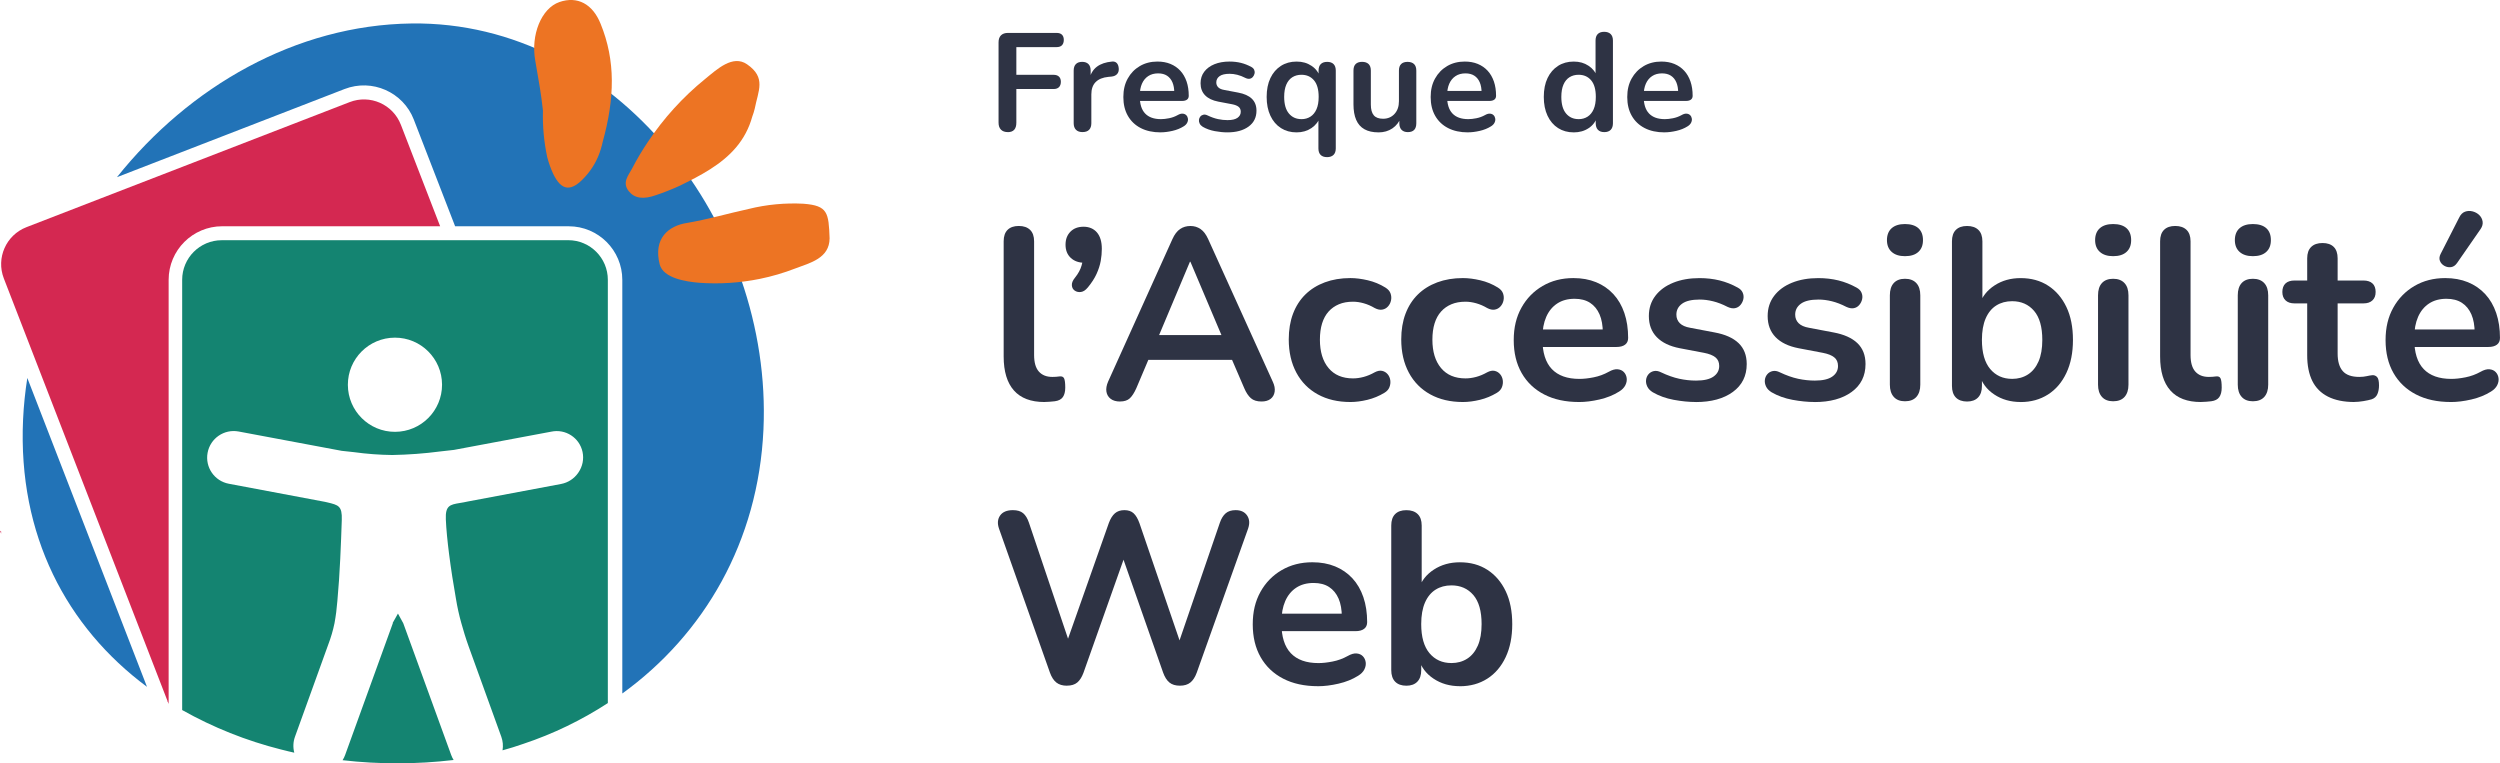 <?xml version="1.0" encoding="UTF-8"?> <svg xmlns="http://www.w3.org/2000/svg" id="Layer_2" data-name="Layer 2" viewBox="0 0 1184.36 361.63"><defs><style> .cls-1 { fill: #2e3344; } .cls-1, .cls-2, .cls-3, .cls-4, .cls-5, .cls-6 { stroke-width: 0px; } .cls-2 { fill: #148471; } .cls-3 { fill: #2273b7; } .cls-4 { fill: #d42851; } .cls-5 { fill: #d62952; } .cls-6 { fill: #ed7423; } </style></defs><g id="Layer_1-2" data-name="Layer 1"><g><g><path class="cls-5" d="m0,251.43l.54,1.4v-1.06l-.54-.34Z"></path><path class="cls-3" d="m10.93,198.77c-2.5,54.8,20.65,98.34,58.71,126.62L12.94,179.05c-1.02,6.53-1.7,13.12-2.01,19.72Z"></path><path class="cls-3" d="m194.98,11.12c-54.85.71-105.36,29.93-139.56,72.81l107.8-41.75c13.07-5.06,27.77,1.43,32.83,14.49,0,0,0,.01,0,.02l19.56,50.51h53.82c14.02,0,25.38,11.37,25.38,25.38h0v195.96c38.71-28,64.44-71.87,66.87-125.06,4.42-96.84-69.85-193.61-166.71-192.36Z"></path><path class="cls-4" d="m79.33,332.06l.55,1.43v-1.08l-.55-.35Z"></path><path class="cls-4" d="m189.88,59.04c-3.75-9.64-14.61-14.41-24.24-10.66,0,0-.02,0-.03.01l-117.72,45.54-35.36,13.69c-9.66,3.75-14.46,14.61-10.72,24.27l13.47,34.78,64.22,165.8.39-.08v-199.82c0-14.02,11.37-25.38,25.38-25.38h103.24l-18.63-48.17Z"></path><path class="cls-6" d="m284.55,11.31c-3.74-9.37-10.94-13.32-19.54-10.34-8.6,2.98-13.64,15.68-11.43,27.77,1.94,11.22,2.74,15.48,3.64,23.66-.21,7.43.48,14.85,2.04,22.11.71,2.71,1.66,5.36,2.84,7.91,4.02,8.24,8.64,8.52,15.12,1.3,3.43-3.74,5.96-8.21,7.41-13.07.33-1.11.66-2.23.88-3.38,5.73-20.71,6.17-38.49-.96-55.97Z"></path><path class="cls-6" d="m380.77,96.52c-8.78-.47-17.59.36-26.13,2.48-9.68,2.11-19.36,4.95-29.19,6.62-8.71,1.34-16.06,7.3-12.92,19.64,1.72,6.52,12.28,8.17,18.81,8.71,9.57.68,19.19.06,28.6-1.85,5.74-1.17,11.37-2.82,16.83-4.94,7.08-2.66,16.19-4.84,16.25-14.29-.45-12.11-.84-15.47-12.25-16.36Z"></path><path class="cls-6" d="m353.9,30.45c-6.77-4.66-14.17,2.34-19.87,6.98-10.5,8.53-19.65,18.59-27.15,29.86-2.72,4.05-5.21,8.25-7.45,12.58-1.73,3.27-4.84,6.6-1.53,10.73,2.69,3.37,6.87,4.02,13.01,1.8,3.68-1.24,7.29-2.67,10.83-4.28,10.19-4.95,20.07-10.15,26.96-18.29,3.59-4.22,6.2-9.17,7.66-14.52.48-1.24.87-2.5,1.18-3.79,1.67-8.61,5.55-14.73-3.64-21.07Z"></path><path class="cls-2" d="m269.23,113.8H105.06c-10.36,0-18.76,8.41-18.76,18.77,0,0,0,.01,0,.02v203.79c14.69,8.27,30.42,14.55,46.76,18.67h0s.91.24,2.6.64l.78.2,2.98.69c-.67-2.5-.55-5.14.33-7.57l15.76-43.66c1.26-3.29,2.25-6.67,2.96-10.11.64-3.49,1.09-7.02,1.36-10.56.6-6.39,1.04-13.32,1.36-19.96.33-6.64.55-13.09.73-18.39.23-6.65-1.56-7.07-6.89-8.34l-1.11-.25-45.49-8.56c-6.84-1.27-11.35-7.84-10.08-14.68,1.27-6.84,7.84-11.35,14.68-10.08l48.86,9.16c1.94.17,3.87.41,5.81.63,6.01.83,12.07,1.28,18.14,1.35,7.57-.14,15.13-.7,22.64-1.68,2.27-.25,4.42-.53,6.57-.74l46.1-8.64c6.75-1.44,13.39,2.86,14.83,9.61.72,3.38,0,6.91-1.96,9.74l-.1.15c-1.9,2.76-4.81,4.66-8.11,5.28l-44.06,8.28c-1.47.33-2.78.56-3.94.74-4.61.78-6.88,1.19-6.6,7.74.2,4.77.78,10.48,1.54,16.45.89,7,2.05,14.43,3.26,21.22.63,3.86,1.47,7.68,2.53,11.45.97,3.44,1.99,6.95,3.51,11.17l15.44,42.7c.75,2.06.95,4.28.58,6.44,3.32-.91,6.63-1.94,9.91-3.09h0c14.09-4.7,27.53-11.19,39.98-19.3v-200.5c.02-10.36-8.37-18.78-18.74-18.79h0Zm-82.07,90.78c-12.32.03-22.33-9.94-22.36-22.26-.03-12.32,9.94-22.33,22.26-22.36,12.32-.03,22.33,9.94,22.36,22.26,0,0,0,.02,0,.03.01,12.31-9.95,22.3-22.26,22.33h0Z"></path><path class="cls-2" d="m191.06,295.3l-2.53-4.63-2.53,4.5h.13l-22.62,62.48c-.31.87-.72,1.71-1.22,2.49,17.48,2.01,35.13,1.97,52.61-.1-.47-.75-.86-1.55-1.16-2.39l-22.68-62.35Z"></path></g><g><g><path class="cls-1" d="m477.41,62.58c-1.36,0-2.43-.38-3.2-1.15-.77-.77-1.15-1.88-1.15-3.33V20.07c0-1.45.38-2.56,1.15-3.33s1.88-1.15,3.33-1.15h23c1.14,0,2,.29,2.57.86.57.57.86,1.38.86,2.44s-.29,1.94-.86,2.54c-.57.59-1.43.89-2.57.89h-19.05v13.12h17.66c1.1,0,1.94.29,2.54.86.59.57.89,1.38.89,2.44s-.3,1.94-.89,2.54c-.59.59-1.44.89-2.54.89h-17.66v15.95c0,2.99-1.36,4.48-4.09,4.48Z"></path><path class="cls-1" d="m512.87,62.58c-1.36,0-2.41-.36-3.13-1.09-.72-.72-1.09-1.77-1.09-3.13v-24.91c0-1.36.35-2.39,1.05-3.1s1.69-1.05,2.97-1.05,2.26.35,2.97,1.05c.7.7,1.05,1.74,1.05,3.1v4.15h-.66c.61-2.64,1.82-4.64,3.62-6,1.8-1.36,4.2-2.17,7.18-2.44.92-.09,1.66.14,2.21.69.55.55.87,1.4.96,2.54.09,1.1-.16,1.99-.76,2.67-.59.68-1.48,1.09-2.67,1.22l-1.45.13c-2.68.26-4.7,1.09-6.06,2.47-1.36,1.38-2.04,3.33-2.04,5.83v13.64c0,1.36-.35,2.41-1.05,3.13-.7.72-1.74,1.09-3.1,1.09Z"></path><path class="cls-1" d="m549.85,62.71c-3.65,0-6.79-.68-9.43-2.04-2.64-1.36-4.67-3.3-6.1-5.8-1.43-2.5-2.14-5.47-2.14-8.9s.69-6.26,2.08-8.77c1.38-2.5,3.3-4.47,5.73-5.9,2.44-1.43,5.22-2.14,8.34-2.14,2.28,0,4.34.37,6.16,1.12,1.82.75,3.38,1.82,4.68,3.23,1.3,1.41,2.28,3.11,2.97,5.11.68,2,1.02,4.25,1.02,6.76,0,.79-.27,1.4-.82,1.81-.55.42-1.33.63-2.34.63h-21.16v-4.75h18.52l-1.05.99c0-2.02-.3-3.71-.89-5.08-.59-1.36-1.45-2.41-2.57-3.13s-2.52-1.09-4.19-1.09c-1.85,0-3.42.43-4.71,1.29-1.3.86-2.29,2.07-2.97,3.62-.68,1.56-1.02,3.42-1.02,5.57v.46c0,3.6.84,6.29,2.54,8.07,1.69,1.78,4.19,2.67,7.48,2.67,1.14,0,2.43-.14,3.86-.43,1.43-.28,2.78-.78,4.05-1.48.92-.53,1.74-.76,2.44-.69.7.07,1.26.32,1.68.76.42.44.67.98.76,1.61.09.64-.03,1.29-.36,1.94-.33.66-.89,1.23-1.68,1.71-1.54.97-3.31,1.68-5.31,2.14-2,.46-3.86.69-5.57.69Z"></path><path class="cls-1" d="m581.48,62.71c-1.89,0-3.89-.2-6-.59-2.11-.4-4-1.08-5.67-2.04-.7-.44-1.2-.96-1.48-1.55-.29-.59-.4-1.19-.33-1.78.07-.59.28-1.11.66-1.55.37-.44.86-.72,1.45-.86.59-.13,1.24-.02,1.94.33,1.76.84,3.4,1.42,4.94,1.75,1.54.33,3.05.49,4.55.49,2.11,0,3.68-.36,4.71-1.09,1.03-.73,1.55-1.68,1.55-2.87,0-1.01-.34-1.79-1.02-2.34-.68-.55-1.7-.96-3.06-1.22l-6.59-1.25c-2.73-.53-4.8-1.53-6.23-3-1.43-1.47-2.14-3.37-2.14-5.7,0-2.11.58-3.93,1.75-5.47,1.16-1.54,2.78-2.72,4.84-3.56,2.06-.83,4.44-1.25,7.12-1.25,1.93,0,3.75.21,5.44.63,1.69.42,3.33,1.07,4.91,1.94.66.35,1.11.81,1.35,1.38.24.57.3,1.15.16,1.75s-.4,1.12-.79,1.58c-.4.46-.89.75-1.48.86-.59.11-1.26-.01-2.01-.36-1.36-.7-2.67-1.21-3.92-1.52-1.25-.31-2.45-.46-3.59-.46-2.15,0-3.75.37-4.78,1.12-1.03.75-1.55,1.74-1.55,2.97,0,.92.31,1.69.92,2.31.61.62,1.56,1.03,2.83,1.25l6.59,1.25c2.86.53,5.02,1.49,6.49,2.9,1.47,1.41,2.21,3.3,2.21,5.67,0,3.21-1.25,5.72-3.76,7.55-2.5,1.82-5.84,2.73-10.02,2.73Z"></path><path class="cls-1" d="m628.67,74.44c-1.32,0-2.33-.35-3.03-1.05s-1.05-1.74-1.05-3.1v-14.83h.72c-.7,2.15-2.05,3.9-4.05,5.24-2,1.34-4.34,2.01-7.02,2.01-2.81,0-5.28-.68-7.41-2.04-2.13-1.36-3.79-3.31-4.98-5.83-1.19-2.53-1.78-5.5-1.78-8.93s.59-6.45,1.78-8.93c1.19-2.48,2.84-4.4,4.98-5.77,2.13-1.36,4.6-2.04,7.41-2.04s5.1.68,7.12,2.04c2.02,1.36,3.36,3.16,4.02,5.41l-.72,1.98v-5.14c0-1.36.35-2.39,1.05-3.1.7-.7,1.71-1.05,3.03-1.05s2.33.35,3.03,1.05c.7.7,1.05,1.74,1.05,3.1v36.84c0,1.36-.36,2.39-1.09,3.1-.73.7-1.75,1.05-3.07,1.05Zm-12.13-17.99c1.63,0,3.05-.4,4.28-1.19,1.23-.79,2.19-1.97,2.87-3.53.68-1.56,1.02-3.5,1.02-5.83,0-3.52-.75-6.14-2.24-7.88-1.49-1.74-3.47-2.6-5.93-2.6-1.63,0-3.05.39-4.28,1.15-1.23.77-2.19,1.93-2.87,3.49-.68,1.56-1.02,3.5-1.02,5.83,0,3.47.75,6.1,2.24,7.88,1.49,1.78,3.47,2.67,5.93,2.67Z"></path><path class="cls-1" d="m653.06,62.71c-2.68,0-4.9-.49-6.66-1.48-1.76-.99-3.07-2.47-3.92-4.45-.86-1.98-1.28-4.44-1.28-7.38v-15.95c0-1.41.35-2.45,1.05-3.13.7-.68,1.71-1.02,3.03-1.02s2.34.34,3.06,1.02,1.09,1.72,1.09,3.13v16.08c0,2.29.46,3.98,1.38,5.08.92,1.1,2.39,1.65,4.42,1.65,2.2,0,4-.76,5.4-2.27s2.11-3.53,2.11-6.03v-14.5c0-1.41.35-2.45,1.05-3.13.7-.68,1.71-1.02,3.03-1.02s2.34.34,3.06,1.02,1.09,1.72,1.09,3.13v24.91c0,2.81-1.34,4.22-4.02,4.22-1.28,0-2.26-.36-2.97-1.09-.7-.72-1.05-1.77-1.05-3.13v-5.01l.92,1.98c-.92,2.37-2.32,4.2-4.19,5.47-1.87,1.27-4.08,1.91-6.62,1.91Z"></path><path class="cls-1" d="m695.44,62.71c-3.65,0-6.79-.68-9.43-2.04-2.64-1.36-4.67-3.3-6.1-5.8-1.43-2.5-2.14-5.47-2.14-8.9s.69-6.26,2.08-8.77c1.38-2.5,3.3-4.47,5.73-5.9,2.44-1.43,5.22-2.14,8.34-2.14,2.28,0,4.34.37,6.16,1.12,1.82.75,3.38,1.82,4.68,3.23,1.3,1.41,2.28,3.11,2.97,5.11.68,2,1.02,4.25,1.02,6.76,0,.79-.27,1.4-.82,1.81-.55.42-1.33.63-2.34.63h-21.16v-4.75h18.52l-1.05.99c0-2.02-.3-3.71-.89-5.08-.59-1.36-1.45-2.41-2.57-3.13s-2.52-1.09-4.19-1.09c-1.85,0-3.42.43-4.71,1.29-1.3.86-2.29,2.07-2.97,3.62-.68,1.56-1.02,3.42-1.02,5.57v.46c0,3.6.84,6.29,2.54,8.07,1.69,1.78,4.19,2.67,7.48,2.67,1.14,0,2.43-.14,3.86-.43,1.43-.28,2.78-.78,4.05-1.48.92-.53,1.74-.76,2.44-.69.7.07,1.26.32,1.68.76.42.44.67.98.76,1.61.09.64-.03,1.29-.36,1.94-.33.66-.89,1.23-1.68,1.71-1.54.97-3.31,1.68-5.31,2.14-2,.46-3.86.69-5.57.69Z"></path><path class="cls-1" d="m745.53,62.71c-2.81,0-5.28-.68-7.41-2.04-2.13-1.36-3.79-3.31-4.98-5.83-1.19-2.53-1.78-5.5-1.78-8.93s.59-6.45,1.78-8.93c1.19-2.48,2.84-4.4,4.98-5.77,2.13-1.36,4.6-2.04,7.41-2.04s5.02.66,7.02,1.98c2,1.32,3.35,3.05,4.05,5.21h-.72v-17.14c0-1.36.35-2.39,1.05-3.1.7-.7,1.71-1.05,3.03-1.05s2.34.35,3.07,1.05c.72.7,1.09,1.74,1.09,3.1v39.15c0,1.36-.35,2.41-1.05,3.13-.7.72-1.71,1.09-3.03,1.09s-2.33-.36-3.03-1.09c-.7-.72-1.05-1.77-1.05-3.13v-5.14l.72,1.98c-.66,2.29-2,4.11-4.02,5.47-2.02,1.36-4.39,2.04-7.12,2.04Zm2.31-6.26c1.63,0,3.05-.4,4.28-1.19,1.23-.79,2.19-1.97,2.87-3.53.68-1.56,1.02-3.5,1.02-5.83,0-3.52-.75-6.14-2.24-7.88-1.49-1.74-3.47-2.6-5.93-2.6-1.63,0-3.05.39-4.28,1.15-1.23.77-2.19,1.93-2.87,3.49-.68,1.56-1.02,3.5-1.02,5.83,0,3.47.75,6.1,2.24,7.88,1.49,1.78,3.47,2.67,5.93,2.67Z"></path><path class="cls-1" d="m788.57,62.71c-3.65,0-6.79-.68-9.43-2.04-2.64-1.36-4.67-3.3-6.1-5.8-1.43-2.5-2.14-5.47-2.14-8.9s.69-6.26,2.08-8.77c1.38-2.5,3.3-4.47,5.73-5.9,2.44-1.43,5.22-2.14,8.34-2.14,2.28,0,4.34.37,6.16,1.12,1.82.75,3.38,1.82,4.68,3.23,1.3,1.41,2.28,3.11,2.97,5.11.68,2,1.02,4.25,1.02,6.76,0,.79-.27,1.4-.82,1.81-.55.42-1.33.63-2.34.63h-21.16v-4.75h18.52l-1.05.99c0-2.02-.3-3.71-.89-5.08-.59-1.36-1.45-2.41-2.57-3.13s-2.52-1.09-4.19-1.09c-1.85,0-3.42.43-4.71,1.29-1.3.86-2.29,2.07-2.97,3.62-.68,1.56-1.02,3.42-1.02,5.57v.46c0,3.6.84,6.29,2.54,8.07,1.69,1.78,4.19,2.67,7.48,2.67,1.14,0,2.43-.14,3.86-.43,1.43-.28,2.78-.78,4.05-1.48.92-.53,1.74-.76,2.44-.69.7.07,1.26.32,1.68.76.42.44.67.98.76,1.61.09.64-.03,1.29-.36,1.94-.33.66-.89,1.23-1.68,1.71-1.54.97-3.31,1.68-5.31,2.14-2,.46-3.86.69-5.57.69Z"></path></g><g><path class="cls-1" d="m494.75,190.45c-6.38,0-11.19-1.83-14.42-5.48-3.23-3.65-4.85-9.01-4.85-16.09v-54.56c0-2.38.61-4.19,1.85-5.42s3-1.85,5.31-1.85,4.09.62,5.36,1.85c1.27,1.23,1.9,3.04,1.9,5.42v53.86c0,3.54.75,6.15,2.25,7.84,1.5,1.69,3.63,2.54,6.4,2.54.61,0,1.19-.02,1.73-.06.54-.04,1.08-.1,1.61-.17,1.08-.15,1.81.14,2.19.86.38.73.58,2.21.58,4.44,0,1.92-.39,3.42-1.15,4.5-.77,1.08-2.04,1.73-3.81,1.96-.77.08-1.58.15-2.42.23-.85.08-1.69.12-2.54.12Z"></path><path class="cls-1" d="m515.28,136.24c-1,1.23-2.06,1.92-3.17,2.08-1.12.16-2.1-.06-2.94-.63-.85-.58-1.31-1.42-1.38-2.54-.08-1.11.42-2.32,1.5-3.63,1.54-1.92,2.58-3.84,3.11-5.77.54-1.92.81-3.61.81-5.08l.58,3.81c-2.69,0-4.86-.77-6.52-2.31-1.65-1.54-2.48-3.61-2.48-6.23s.77-4.59,2.31-6.17c1.54-1.57,3.61-2.36,6.23-2.36s4.8.91,6.34,2.71c1.54,1.81,2.31,4.4,2.31,7.79,0,1.85-.17,3.75-.52,5.71-.35,1.96-1,4-1.96,6.11-.96,2.12-2.36,4.29-4.21,6.52Z"></path><path class="cls-1" d="m530.62,190.22c-1.85,0-3.33-.42-4.44-1.27-1.12-.85-1.79-1.98-2.02-3.4-.23-1.42.04-3.02.81-4.79l30.45-67.47c1-2.23,2.21-3.82,3.63-4.79,1.42-.96,3.06-1.44,4.9-1.44s3.36.48,4.79,1.44c1.42.96,2.63,2.56,3.63,4.79l30.57,67.47c.85,1.77,1.15,3.38.92,4.84-.23,1.46-.89,2.6-1.96,3.4-1.08.81-2.5,1.21-4.27,1.21-2.15,0-3.83-.52-5.02-1.56-1.19-1.04-2.25-2.63-3.17-4.79l-7.5-17.42,6.23,4.04h-48.67l6.23-4.04-7.38,17.42c-1,2.23-2.04,3.85-3.11,4.84-1.08,1-2.62,1.5-4.61,1.5Zm33.1-66.21l-16.15,38.41-3-3.69h38.52l-2.88,3.69-16.26-38.41h-.23Z"></path><path class="cls-1" d="m639.73,190.45c-5.92,0-11.07-1.21-15.46-3.63-4.38-2.42-7.77-5.86-10.15-10.32-2.38-4.46-3.58-9.69-3.58-15.69,0-4.54.67-8.59,2.02-12.17,1.35-3.58,3.29-6.61,5.83-9.11,2.54-2.5,5.61-4.42,9.23-5.77,3.61-1.34,7.65-2.02,12.11-2.02,2.54,0,5.29.35,8.25,1.04,2.96.69,5.75,1.84,8.36,3.46,1.23.77,2.04,1.69,2.42,2.77.38,1.08.46,2.17.23,3.29-.23,1.12-.71,2.08-1.44,2.88-.73.81-1.63,1.31-2.71,1.5-1.08.19-2.27-.06-3.58-.75-1.69-1-3.42-1.75-5.19-2.25-1.77-.5-3.46-.75-5.08-.75-2.54,0-4.77.4-6.69,1.21-1.92.81-3.56,1.96-4.9,3.46-1.35,1.5-2.36,3.36-3.06,5.59-.69,2.23-1.04,4.81-1.04,7.73,0,5.69,1.36,10.17,4.09,13.44,2.73,3.27,6.59,4.9,11.59,4.9,1.61,0,3.29-.23,5.02-.69,1.73-.46,3.48-1.19,5.25-2.19,1.31-.69,2.48-.92,3.52-.69,1.04.23,1.9.75,2.6,1.56.69.81,1.11,1.77,1.27,2.88.15,1.12.02,2.21-.4,3.29-.42,1.08-1.21,1.96-2.36,2.65-2.54,1.54-5.23,2.65-8.07,3.34-2.85.69-5.54,1.04-8.07,1.04Z"></path><path class="cls-1" d="m693.02,190.45c-5.92,0-11.07-1.21-15.46-3.63-4.38-2.42-7.77-5.86-10.15-10.32-2.38-4.46-3.58-9.69-3.58-15.69,0-4.54.67-8.59,2.02-12.17,1.35-3.58,3.29-6.61,5.83-9.11,2.54-2.5,5.61-4.42,9.23-5.77,3.61-1.34,7.65-2.02,12.11-2.02,2.54,0,5.29.35,8.25,1.04,2.96.69,5.75,1.84,8.36,3.46,1.23.77,2.04,1.69,2.42,2.77.38,1.08.46,2.17.23,3.29-.23,1.12-.71,2.08-1.44,2.88-.73.81-1.63,1.31-2.71,1.5-1.08.19-2.27-.06-3.58-.75-1.69-1-3.42-1.75-5.19-2.25-1.77-.5-3.46-.75-5.08-.75-2.54,0-4.77.4-6.69,1.21-1.92.81-3.56,1.96-4.9,3.46-1.35,1.5-2.36,3.36-3.06,5.59-.69,2.23-1.04,4.81-1.04,7.73,0,5.69,1.36,10.17,4.09,13.44,2.73,3.27,6.59,4.9,11.59,4.9,1.61,0,3.29-.23,5.02-.69,1.73-.46,3.48-1.19,5.25-2.19,1.31-.69,2.48-.92,3.52-.69,1.04.23,1.9.75,2.6,1.56.69.81,1.11,1.77,1.27,2.88.15,1.12.02,2.21-.4,3.29-.42,1.08-1.21,1.96-2.36,2.65-2.54,1.54-5.23,2.65-8.07,3.34-2.85.69-5.54,1.04-8.07,1.04Z"></path><path class="cls-1" d="m748.03,190.45c-6.38,0-11.88-1.19-16.49-3.58-4.61-2.38-8.17-5.77-10.67-10.15-2.5-4.38-3.75-9.57-3.75-15.57s1.21-10.96,3.63-15.34c2.42-4.38,5.77-7.82,10.03-10.32,4.27-2.5,9.13-3.75,14.59-3.75,4,0,7.59.65,10.78,1.96,3.19,1.31,5.92,3.19,8.19,5.65,2.27,2.46,4,5.44,5.19,8.94,1.19,3.5,1.79,7.44,1.79,11.82,0,1.38-.48,2.44-1.44,3.17-.96.73-2.33,1.1-4.09,1.1h-37.02v-8.3h32.41l-1.85,1.73c0-3.54-.52-6.5-1.56-8.88-1.04-2.38-2.54-4.21-4.5-5.48-1.96-1.27-4.4-1.9-7.32-1.9-3.23,0-5.98.75-8.25,2.25-2.27,1.5-4,3.62-5.19,6.34-1.19,2.73-1.79,5.98-1.79,9.75v.81c0,6.31,1.48,11.02,4.44,14.13,2.96,3.11,7.32,4.67,13.09,4.67,2,0,4.25-.25,6.75-.75,2.5-.5,4.86-1.36,7.09-2.6,1.61-.92,3.04-1.33,4.27-1.21,1.23.12,2.21.56,2.94,1.33.73.77,1.17,1.71,1.33,2.83.15,1.12-.06,2.25-.63,3.4-.58,1.15-1.56,2.15-2.94,3-2.69,1.69-5.79,2.94-9.29,3.75-3.5.81-6.75,1.21-9.75,1.21Z"></path><path class="cls-1" d="m803.4,190.45c-3.31,0-6.8-.35-10.5-1.04-3.69-.69-7-1.88-9.92-3.58-1.23-.77-2.1-1.67-2.59-2.71-.5-1.04-.69-2.08-.58-3.11.12-1.04.5-1.94,1.15-2.71.65-.77,1.5-1.27,2.54-1.5s2.17-.04,3.4.58c3.08,1.46,5.96,2.48,8.65,3.06,2.69.58,5.34.86,7.96.86,3.69,0,6.44-.63,8.25-1.9,1.81-1.27,2.71-2.94,2.71-5.02,0-1.77-.6-3.13-1.79-4.09-1.19-.96-2.98-1.67-5.36-2.13l-11.53-2.19c-4.77-.92-8.4-2.67-10.9-5.25-2.5-2.58-3.75-5.9-3.75-9.98,0-3.69,1.02-6.88,3.06-9.57,2.04-2.69,4.86-4.77,8.48-6.23,3.61-1.46,7.77-2.19,12.46-2.19,3.38,0,6.55.37,9.52,1.1,2.96.73,5.83,1.87,8.59,3.4,1.15.62,1.94,1.42,2.36,2.42.42,1,.52,2.02.29,3.06-.23,1.04-.69,1.96-1.38,2.77-.69.81-1.56,1.31-2.6,1.5-1.04.19-2.21-.02-3.52-.63-2.38-1.23-4.67-2.11-6.86-2.65-2.19-.54-4.29-.81-6.29-.81-3.77,0-6.56.65-8.36,1.96-1.81,1.31-2.71,3.04-2.71,5.19,0,1.61.54,2.96,1.61,4.04,1.08,1.08,2.73,1.81,4.96,2.19l11.53,2.19c5,.92,8.78,2.61,11.36,5.07,2.57,2.46,3.86,5.77,3.86,9.92,0,5.61-2.19,10.02-6.57,13.21-4.38,3.19-10.23,4.79-17.53,4.79Z"></path><path class="cls-1" d="m859.68,190.45c-3.31,0-6.8-.35-10.5-1.04-3.69-.69-7-1.88-9.92-3.58-1.23-.77-2.1-1.67-2.59-2.71-.5-1.04-.69-2.08-.58-3.11.12-1.04.5-1.94,1.15-2.71.65-.77,1.5-1.27,2.54-1.5s2.17-.04,3.4.58c3.08,1.46,5.96,2.48,8.65,3.06,2.69.58,5.34.86,7.96.86,3.69,0,6.44-.63,8.25-1.9,1.81-1.27,2.71-2.94,2.71-5.02,0-1.77-.6-3.13-1.79-4.09-1.19-.96-2.98-1.67-5.36-2.13l-11.53-2.19c-4.77-.92-8.4-2.67-10.9-5.25-2.5-2.58-3.75-5.9-3.75-9.98,0-3.69,1.02-6.88,3.06-9.57,2.04-2.69,4.86-4.77,8.48-6.23,3.61-1.46,7.77-2.19,12.46-2.19,3.38,0,6.55.37,9.52,1.1,2.96.73,5.83,1.87,8.59,3.4,1.15.62,1.94,1.42,2.36,2.42.42,1,.52,2.02.29,3.06s-.69,1.96-1.38,2.77c-.69.81-1.56,1.31-2.6,1.5-1.04.19-2.21-.02-3.52-.63-2.38-1.23-4.67-2.11-6.86-2.65-2.19-.54-4.29-.81-6.29-.81-3.77,0-6.56.65-8.36,1.96-1.81,1.31-2.71,3.04-2.71,5.19,0,1.61.54,2.96,1.61,4.04,1.08,1.08,2.73,1.81,4.96,2.19l11.53,2.19c5,.92,8.78,2.61,11.36,5.07,2.57,2.46,3.86,5.77,3.86,9.92,0,5.61-2.19,10.02-6.57,13.21-4.38,3.19-10.23,4.79-17.53,4.79Z"></path><path class="cls-1" d="m902.47,121.36c-2.69,0-4.79-.67-6.29-2.02-1.5-1.34-2.25-3.21-2.25-5.59s.75-4.34,2.25-5.65c1.5-1.31,3.59-1.96,6.29-1.96s4.88.65,6.34,1.96c1.46,1.31,2.19,3.19,2.19,5.65s-.73,4.25-2.19,5.59c-1.46,1.35-3.58,2.02-6.34,2.02Zm0,68.74c-2.31,0-4.08-.69-5.31-2.08-1.23-1.38-1.85-3.31-1.85-5.77v-42.33c0-2.54.61-4.48,1.85-5.83,1.23-1.34,3-2.02,5.31-2.02s4.09.67,5.36,2.02c1.27,1.35,1.9,3.29,1.9,5.83v42.33c0,2.46-.62,4.38-1.84,5.77-1.23,1.38-3.04,2.08-5.42,2.08Z"></path><path class="cls-1" d="m957.26,190.45c-4.77,0-8.94-1.19-12.51-3.58-3.58-2.38-5.94-5.57-7.09-9.57l1.27-2.88v8.42c0,2.38-.62,4.21-1.85,5.48-1.23,1.27-2.96,1.9-5.19,1.9s-4.08-.63-5.31-1.9c-1.23-1.27-1.85-3.09-1.85-5.48v-68.51c0-2.38.61-4.19,1.85-5.42,1.23-1.23,3-1.85,5.31-1.85s4.09.62,5.36,1.85c1.27,1.23,1.9,3.04,1.9,5.42v29.99h-1.38c1.23-3.77,3.61-6.81,7.15-9.11,3.54-2.31,7.65-3.46,12.34-3.46,5,0,9.34,1.19,13.03,3.58,3.69,2.38,6.57,5.75,8.65,10.09,2.08,4.34,3.11,9.55,3.11,15.63s-1.04,11.21-3.11,15.63c-2.08,4.42-4.98,7.83-8.71,10.21-3.73,2.38-8.06,3.58-12.98,3.58Zm-4.04-10.96c2.84,0,5.34-.69,7.5-2.08,2.15-1.38,3.82-3.44,5.02-6.17,1.19-2.73,1.79-6.13,1.79-10.21,0-6.15-1.31-10.74-3.92-13.78-2.62-3.04-6.08-4.56-10.38-4.56-2.85,0-5.35.67-7.5,2.02-2.15,1.35-3.83,3.38-5.02,6.11-1.19,2.73-1.79,6.13-1.79,10.21,0,6.08,1.31,10.67,3.92,13.78,2.61,3.11,6.07,4.67,10.38,4.67Z"></path><path class="cls-1" d="m1001.09,121.36c-2.69,0-4.79-.67-6.29-2.02-1.5-1.34-2.25-3.21-2.25-5.59s.75-4.34,2.25-5.65c1.5-1.31,3.59-1.96,6.29-1.96s4.88.65,6.34,1.96c1.46,1.31,2.19,3.19,2.19,5.65s-.73,4.25-2.19,5.59c-1.46,1.35-3.58,2.02-6.34,2.02Zm0,68.74c-2.31,0-4.08-.69-5.31-2.08-1.23-1.38-1.85-3.31-1.85-5.77v-42.33c0-2.54.61-4.48,1.85-5.83,1.23-1.34,3-2.02,5.31-2.02s4.09.67,5.36,2.02c1.27,1.35,1.9,3.29,1.9,5.83v42.33c0,2.46-.62,4.38-1.84,5.77-1.23,1.38-3.04,2.08-5.42,2.08Z"></path><path class="cls-1" d="m1042.61,190.45c-6.38,0-11.19-1.83-14.42-5.48-3.23-3.65-4.85-9.01-4.85-16.09v-54.56c0-2.38.61-4.19,1.85-5.42,1.23-1.23,3-1.85,5.31-1.85s4.09.62,5.36,1.85c1.27,1.23,1.9,3.04,1.9,5.42v53.86c0,3.54.75,6.15,2.25,7.84,1.5,1.69,3.63,2.54,6.4,2.54.61,0,1.19-.02,1.73-.06.54-.04,1.08-.1,1.61-.17,1.08-.15,1.81.14,2.19.86.38.73.58,2.21.58,4.44,0,1.92-.39,3.42-1.15,4.5-.77,1.08-2.04,1.73-3.81,1.96-.77.08-1.58.15-2.42.23-.85.08-1.69.12-2.54.12Z"></path><path class="cls-1" d="m1067.29,121.36c-2.69,0-4.79-.67-6.29-2.02-1.5-1.34-2.25-3.21-2.25-5.59s.75-4.34,2.25-5.65c1.5-1.31,3.59-1.96,6.29-1.96s4.88.65,6.34,1.96c1.46,1.31,2.19,3.19,2.19,5.65s-.73,4.25-2.19,5.59c-1.46,1.35-3.58,2.02-6.34,2.02Zm0,68.74c-2.31,0-4.08-.69-5.31-2.08-1.23-1.38-1.85-3.31-1.85-5.77v-42.33c0-2.54.61-4.48,1.85-5.83,1.23-1.34,3-2.02,5.31-2.02s4.09.67,5.36,2.02c1.27,1.35,1.9,3.29,1.9,5.83v42.33c0,2.46-.62,4.38-1.84,5.77-1.23,1.38-3.04,2.08-5.42,2.08Z"></path><path class="cls-1" d="m1115.39,190.45c-5,0-9.17-.85-12.51-2.54-3.34-1.69-5.82-4.17-7.44-7.44-1.61-3.27-2.42-7.32-2.42-12.17v-24.57h-6c-1.84,0-3.27-.48-4.27-1.44-1-.96-1.5-2.29-1.5-3.98s.5-3.11,1.5-4.04c1-.92,2.42-1.38,4.27-1.38h6v-10.5c0-2.38.63-4.19,1.9-5.42,1.27-1.23,3.06-1.84,5.36-1.84s4.08.62,5.31,1.84c1.23,1.23,1.85,3.04,1.85,5.42v10.5h12.23c1.85,0,3.27.46,4.27,1.38,1,.92,1.5,2.27,1.5,4.04s-.5,3.02-1.5,3.98c-1,.96-2.42,1.44-4.27,1.44h-12.23v23.76c0,3.69.81,6.46,2.42,8.3,1.61,1.85,4.23,2.77,7.84,2.77,1.31,0,2.46-.12,3.46-.35,1-.23,1.88-.38,2.65-.46.92-.08,1.69.21,2.31.86.61.65.92,1.98.92,3.98,0,1.54-.25,2.9-.75,4.09-.5,1.19-1.4,2.02-2.71,2.48-1,.31-2.31.59-3.92.86-1.61.27-3.04.4-4.27.4Z"></path><path class="cls-1" d="m1161.06,190.45c-6.38,0-11.88-1.19-16.49-3.58-4.61-2.38-8.17-5.77-10.67-10.15-2.5-4.38-3.75-9.57-3.75-15.57s1.21-10.96,3.63-15.34c2.42-4.38,5.77-7.82,10.03-10.32,4.27-2.5,9.13-3.75,14.59-3.75,4,0,7.59.65,10.78,1.96,3.19,1.31,5.92,3.19,8.19,5.65,2.27,2.46,4,5.44,5.19,8.94,1.19,3.5,1.79,7.44,1.79,11.82,0,1.38-.48,2.44-1.44,3.17-.96.73-2.33,1.1-4.09,1.1h-37.02v-8.3h32.41l-1.85,1.73c0-3.54-.52-6.5-1.56-8.88-1.04-2.38-2.54-4.21-4.5-5.48-1.96-1.27-4.4-1.9-7.32-1.9-3.23,0-5.98.75-8.25,2.25-2.27,1.5-4,3.62-5.19,6.34-1.19,2.73-1.79,5.98-1.79,9.75v.81c0,6.31,1.48,11.02,4.44,14.13,2.96,3.11,7.32,4.67,13.09,4.67,2,0,4.25-.25,6.75-.75,2.5-.5,4.86-1.36,7.09-2.6,1.61-.92,3.04-1.33,4.27-1.21,1.23.12,2.21.56,2.94,1.33.73.77,1.17,1.71,1.33,2.83.15,1.12-.06,2.25-.63,3.4-.58,1.15-1.56,2.15-2.94,3-2.69,1.69-5.79,2.94-9.29,3.75-3.5.81-6.75,1.21-9.75,1.21Zm2.88-65.75c-.77,1.08-1.69,1.69-2.77,1.85-1.08.16-2.12-.04-3.11-.58-1-.54-1.71-1.31-2.13-2.31-.42-1-.33-2.11.29-3.34l8.77-17.19c.69-1.46,1.61-2.4,2.77-2.83,1.15-.42,2.34-.48,3.58-.17,1.23.31,2.29.89,3.17,1.73.88.85,1.42,1.87,1.61,3.06.19,1.19-.14,2.4-.98,3.63l-11.19,16.15Z"></path></g><g><path class="cls-1" d="m505.47,324.85c-2.08,0-3.75-.5-5.02-1.5s-2.29-2.58-3.06-4.73l-24.11-68.17c-.85-2.46-.67-4.54.52-6.23,1.19-1.69,3.21-2.54,6.06-2.54,2.08,0,3.69.48,4.84,1.44,1.15.96,2.08,2.48,2.77,4.56l20.76,61.59h-4.61l21.68-61.48c.77-2.08,1.73-3.61,2.88-4.61,1.15-1,2.65-1.5,4.5-1.5s3.31.5,4.38,1.5c1.08,1,2,2.58,2.77,4.73l20.99,61.36h-4.04l21.11-61.59c.69-2,1.61-3.5,2.77-4.5,1.15-1,2.73-1.5,4.73-1.5,2.46,0,4.27.85,5.42,2.54,1.15,1.69,1.31,3.77.46,6.23l-24.34,68.28c-.77,2.08-1.77,3.61-3,4.61-1.23,1-2.88,1.5-4.96,1.5s-3.73-.5-4.96-1.5c-1.23-1-2.23-2.58-3-4.73l-20.07-57.21h2.65l-20.3,57.32c-.77,2.08-1.75,3.61-2.94,4.61-1.19,1-2.83,1.5-4.9,1.5Z"></path><path class="cls-1" d="m624.39,325.08c-6.38,0-11.88-1.19-16.49-3.58-4.61-2.38-8.17-5.77-10.67-10.15-2.5-4.38-3.75-9.57-3.75-15.57s1.21-10.96,3.63-15.34c2.42-4.38,5.77-7.82,10.03-10.32,4.27-2.5,9.13-3.75,14.59-3.75,4,0,7.59.65,10.78,1.96,3.19,1.31,5.92,3.19,8.19,5.65,2.27,2.46,4,5.44,5.19,8.94,1.19,3.5,1.79,7.44,1.79,11.82,0,1.38-.48,2.44-1.44,3.17-.96.73-2.33,1.1-4.09,1.1h-37.02v-8.3h32.41l-1.85,1.73c0-3.54-.52-6.5-1.56-8.88-1.04-2.38-2.54-4.21-4.5-5.48-1.96-1.27-4.4-1.9-7.32-1.9-3.23,0-5.98.75-8.25,2.25-2.27,1.5-4,3.62-5.19,6.34-1.19,2.73-1.79,5.98-1.79,9.75v.81c0,6.31,1.48,11.02,4.44,14.13,2.96,3.11,7.32,4.67,13.09,4.67,2,0,4.25-.25,6.75-.75,2.5-.5,4.86-1.36,7.09-2.6,1.61-.92,3.04-1.33,4.27-1.21,1.23.12,2.21.56,2.94,1.33.73.77,1.17,1.71,1.33,2.83.15,1.12-.06,2.25-.63,3.4-.58,1.15-1.56,2.15-2.94,3-2.69,1.69-5.79,2.94-9.29,3.75-3.5.81-6.75,1.21-9.75,1.21Z"></path><path class="cls-1" d="m691.63,325.08c-4.77,0-8.94-1.19-12.51-3.58-3.58-2.38-5.94-5.57-7.09-9.57l1.27-2.88v8.42c0,2.38-.62,4.21-1.85,5.48-1.23,1.27-2.96,1.9-5.19,1.9s-4.08-.63-5.31-1.9c-1.23-1.27-1.85-3.09-1.85-5.48v-68.51c0-2.38.61-4.19,1.85-5.42,1.23-1.23,3-1.85,5.31-1.85s4.09.62,5.36,1.85c1.27,1.23,1.9,3.04,1.9,5.42v29.99h-1.38c1.23-3.77,3.61-6.81,7.15-9.11,3.54-2.31,7.65-3.46,12.34-3.46,5,0,9.34,1.19,13.03,3.58,3.69,2.38,6.57,5.75,8.65,10.09,2.08,4.34,3.11,9.55,3.11,15.63s-1.04,11.21-3.11,15.63c-2.08,4.42-4.98,7.83-8.71,10.21-3.73,2.38-8.06,3.58-12.98,3.58Zm-4.04-10.96c2.84,0,5.34-.69,7.5-2.08,2.15-1.38,3.82-3.44,5.02-6.17,1.19-2.73,1.79-6.13,1.79-10.21,0-6.15-1.31-10.74-3.92-13.78-2.62-3.04-6.08-4.56-10.38-4.56-2.85,0-5.35.67-7.5,2.02-2.15,1.35-3.83,3.38-5.02,6.11-1.19,2.73-1.79,6.13-1.79,10.21,0,6.08,1.31,10.67,3.92,13.78,2.61,3.11,6.07,4.67,10.38,4.67Z"></path></g></g></g></g></svg> 